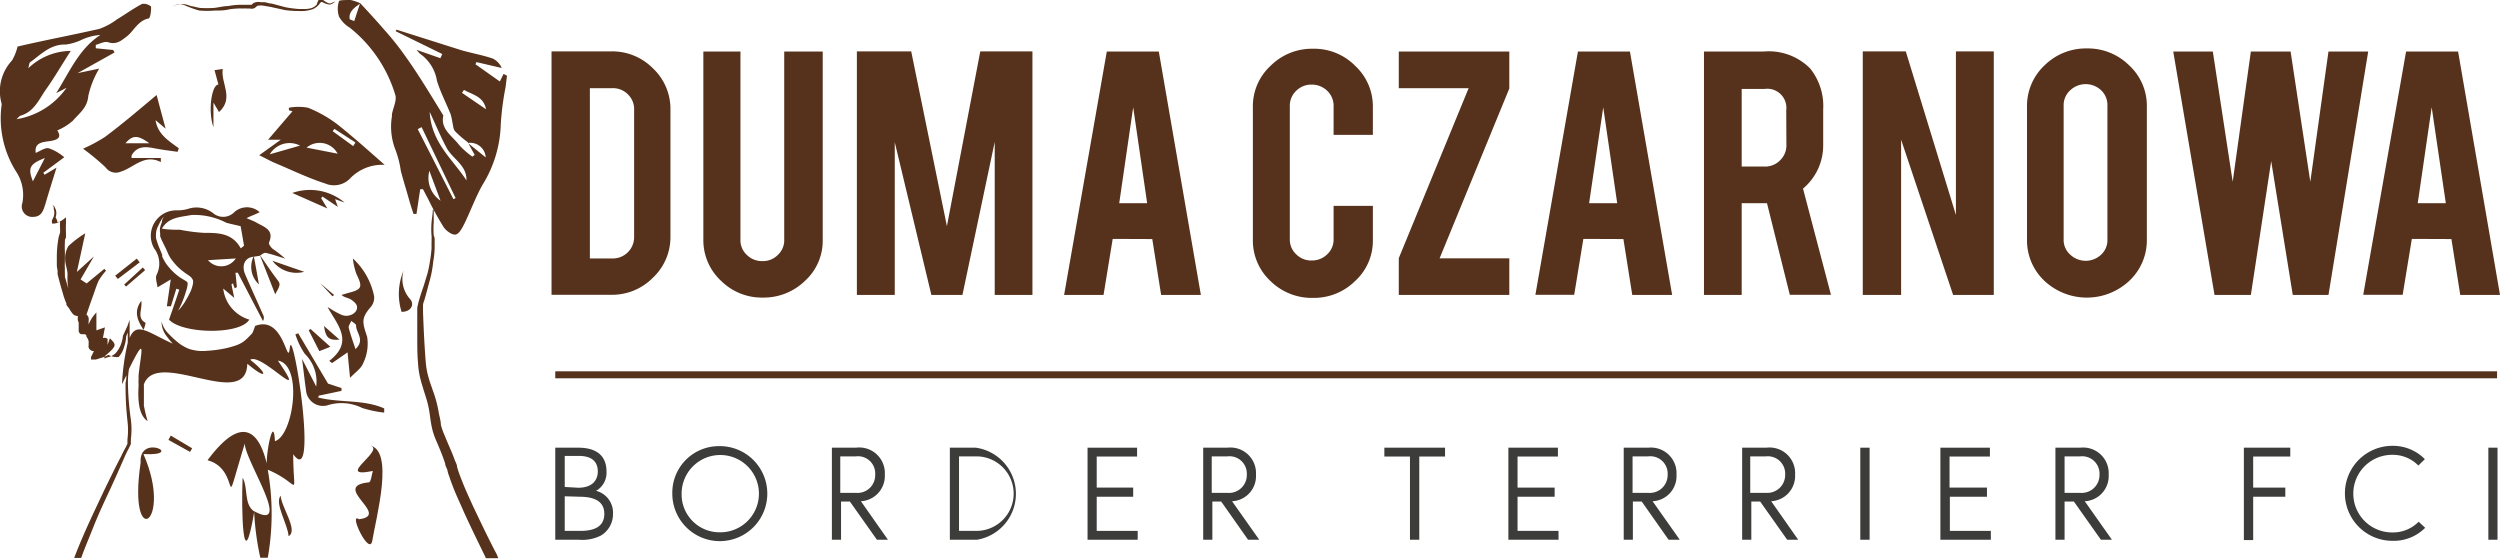 <svg xmlns="http://www.w3.org/2000/svg" viewBox="0 0 161.05 35.98"><defs><style>.cls-1{fill:#56311b;}.cls-2{fill:#3c3c3b;}</style></defs><g id="Warstwa_2" data-name="Warstwa 2"><g id="Warstwa_1-2" data-name="Warstwa 1"><path class="cls-1" d="M15.63,30.77c-.09,2,0,6.66.75,2.18C15.69,32.49,16,31.43,15.63,30.77Z"></path><path class="cls-1" d="M9.38,20.8c-.61-.34-.18-.89-.28-1.42-.5.69-.25,1.26.15,1.87A2.66,2.66,0,0,0,9.38,20.8Z"></path><path class="cls-1" d="M7.42,17.76l.17.21L9,16.9l-.19-.24Z"></path><path class="cls-1" d="M9.35,17.4l-.15-.17L8,18.33l.12.13Z"></path><path class="cls-1" d="M16.68,18.32c-.12-.67-.22-1.25-.33-1.82A1.53,1.53,0,0,0,16.68,18.32Z"></path><path class="cls-1" d="M9.06,29.8c-.86,5.81,2.14,3.91.18-.55C12,29.4,8.93,27.89,9.06,29.8Z"></path><path class="cls-1" d="M10.85,28.34l1.39.77.14-.23L11,28.06Z"></path><path class="cls-1" d="M2.87,11.26l-.08-.13,1.35-1a3.1,3.1,0,0,0-1-.58c-.25-.05-.56.19-.84.3-.09-.66.41-.69.9-.76.64-.09.74-.3.49-.69a3.62,3.62,0,0,0,1-.62c.4-.47.94-.83,1-1.61a6,6,0,0,1,.7-1.75L5,4.71,7.38,3.38l-.09-.16L6.17,3.11V2.89c.26-.07.57-.24.79-.17.56.18.86-.11,1.24-.4s.7-1,1.37-1.13c.11,0,.18-.5.16-.77A.73.73,0,0,0,9.16.25c-.56.29-1.08.67-1.63,1a4.14,4.14,0,0,1-1.13.61C4.6,2.27,2.78,2.61,1.13,3a3.11,3.11,0,0,1-.36.9A2.9,2.9,0,0,0,.1,6.66a.29.29,0,0,1,0,.13,6.44,6.44,0,0,0,1,4.36,2.72,2.72,0,0,1,.34,1.93.67.67,0,0,0,.7.89c.55,0,.66-.44.79-.85.23-.79.48-1.57.71-2.32ZM1.06,7.68c.11-.09.18-.2.27-.23.85-.25,1.16-1,1.61-1.66C3.51,5,4,4.13,4.56,3.28A4,4,0,0,0,1.82,4.4c.07-.25.07-.36.12-.39.7-.5,1.3-1.17,2.29-1.14a3.4,3.4,0,0,0,1.1-.34,3.6,3.6,0,0,1,1.14-.28C5.09,3.15,4.5,4.6,3.62,6l.67-.35A4.89,4.89,0,0,1,1.06,7.68Zm1.06,4c-.34-.86-.21-1.12.77-1.5Z"></path><path class="cls-1" d="M13.75,8.2V6.61l.36.61c1-.92.09-1.86.24-2.78l-.53.08.25.92C13.62,5.47,13.39,7.19,13.75,8.2Z"></path><path class="cls-1" d="M11.94.36a7.3,7.3,0,0,0,.9.32,6.4,6.4,0,0,0,1,0c.31,0,.63,0,.94-.08a4.66,4.66,0,0,1,.9-.05.64.64,0,0,1,.2,0l.1,0,.06,0,.07,0a.39.39,0,0,0,.39-.11c.07-.06.07-.06.11-.07a1.15,1.15,0,0,1,.39,0l.45.08.91.2h0a6.8,6.8,0,0,0,.9.06,2.28,2.28,0,0,0,.92-.13,1.26,1.26,0,0,0,.38-.3.67.67,0,0,1,.13-.15l0,0,.07,0a1.23,1.23,0,0,0,.43.16.33.33,0,0,0,.22-.06l.19-.12c-.14,0-.27.14-.4.11a1.25,1.25,0,0,1-.37-.21.32.32,0,0,0-.13-.06.26.26,0,0,0-.15,0A1.58,1.58,0,0,0,20.4.3a.87.87,0,0,1-.33.22,1.59,1.59,0,0,1-.39.06h-.43a7.71,7.71,0,0,1-.84-.11L17.5.23c-.16,0-.31-.07-.47-.09l-.24,0a.77.77,0,0,0-.3,0,.67.67,0,0,0-.18.07l-.11.1,0,0h-.11l-.13,0-.26,0a4.48,4.48,0,0,0-1,.08c-.3,0-.61.09-.91.12a7.16,7.16,0,0,1-.91,0,3.93,3.93,0,0,1-.44-.1c-.15,0-.3-.09-.46-.12a1.14,1.14,0,0,0-.49,0,1.12,1.12,0,0,0-.44.17A1.2,1.2,0,0,1,11.5.27,1,1,0,0,1,11.94.36Z"></path><path class="cls-1" d="M5.35,9.58a14.68,14.68,0,0,1,1.45,1.2.81.81,0,0,0,1,.27c.83-.26,1.5-1.15,2.56-.61l0-.26H8.48a.61.61,0,0,1,0-.17c.32-.58.84-.58,1.4-.47s1,.16,1.56.24l.08-.23c-.65-.47-1.36-.9-1.5-1.81l.65.55c-.2-.74-.4-1.48-.58-2.17C8.94,7.08,7.87,8,6.75,8.83A10.53,10.53,0,0,1,5.35,9.58Zm4.27-.35H8.08C8.55,8.69,8.87,8.69,9.62,9.23Z"></path><path class="cls-1" d="M19.84,6.94a3.35,3.35,0,0,0-1.23,0s0,.1,0,.16l.23.07L17.27,9h.82L16.7,10c.45.22.68.35.92.46,1.11.46,2.2,1,3.33,1.36a1.44,1.44,0,0,0,1.57-.29,2.87,2.87,0,0,1,2.26-.91C23.68,9.65,22.73,8.8,21.72,8A8,8,0,0,0,19.84,6.94Zm-2.46,3a1.48,1.48,0,0,1,1.95-.56Zm2.37-.43a1.31,1.31,0,0,1,2,.39Zm3-.1-1.31-.95c0-.05.07-.1.1-.16l1.36.88Z"></path><path class="cls-1" d="M18.83,12.43l2.26,1-.4-.66.08-.11,1,.67c-.08-.2-.12-.32-.18-.5l.61.22A3.46,3.46,0,0,0,18.83,12.43Z"></path><path class="cls-1" d="M16.73,13.67a1.22,1.22,0,0,0-1.64,0,1,1,0,0,1-1.35.07,1.74,1.74,0,0,0-1.64-.28,2.52,2.52,0,0,1-.73.09A1.64,1.64,0,0,0,9.93,16a1.61,1.61,0,0,1,.16,1.7c-.09.17,0,.46.06.81L11,18l-.25,1.73.26,0,.35-1.13.19.06c-.21.64-.43,1.27-.66,1.93.83.92,4.58,1,5.17,0a2.37,2.37,0,0,1-1.68-2l.71.6-.18-.87.11-.07c0,.11.07.22.1.33l.14-.09-.09-.92.15,0,1.62,3.11a.41.41,0,0,0,0-.42c-.38-.86-.77-1.71-1.14-2.57-.27-.62,0-1.11.54-1.15h0l.38-.06h0c.13-.07.28-.21.39-.19.43.09.84.24,1.26.37a7.13,7.13,0,0,0-.79-.62c-.13-.1-.29-.33-.25-.42.36-.82-.33-1-.79-1.27-.18-.11-.38-.17-.66-.3.22-.1.34-.16.46-.2ZM12.4,18.41a2.09,2.09,0,0,1-.17.46c-.07.14-.14.28-.22.41a3.35,3.35,0,0,1-.54.74,6,6,0,0,0,.37-.82c.05-.14.1-.28.14-.43a1.63,1.63,0,0,0,.1-.41.43.43,0,0,0,0-.16s0,0-.08-.08l-.38-.23a3.61,3.61,0,0,1-.71-.64,2.82,2.82,0,0,1-.29-.39l-.12-.22a.61.61,0,0,1-.05-.12l0-.1c-.1-.27-.24-.55-.33-.85a1.68,1.68,0,0,1-.07-.24,1.57,1.57,0,0,1,0-.24,1.07,1.07,0,0,1,.12-.49c.07-.14.13-.28.21-.41a1.43,1.43,0,0,1,.14-.2.24.24,0,0,1,.09-.08.07.07,0,0,1,.06,0s0,0,0,0-.06,0-.08,0a.15.15,0,0,0-.06.09,1.21,1.21,0,0,0-.09.2c0,.14-.09.29-.12.43a1,1,0,0,0,0,.4,1.94,1.94,0,0,0,0,.2l.08.2c.12.26.27.53.39.82l.09.2.1.17c.08.12.17.23.26.34a3.44,3.44,0,0,0,.63.58c.11.09.24.16.38.27a.43.43,0,0,1,.11.12.4.4,0,0,1,.08.16A.89.89,0,0,1,12.4,18.41Zm1-1.65,1.79-.11A1.12,1.12,0,0,1,13.4,16.76ZM15.51,16c-.55-1-1.46-1-2.39-1a11.45,11.45,0,0,1-1.53-.2c-.37,0-.74,0-1.16-.07.42-.74,1.18-.74,1.9-.88a4.45,4.45,0,0,1,2.25.5c.25.07.5.12.92.22.06.32.14.79.22,1.26Z"></path><path class="cls-1" d="M16.73,16.41l1,2.55c.38-.68.35-.66.05-1.05S17.08,16.91,16.73,16.41Z"></path><path class="cls-1" d="M19.89,21.28l.68,1.34.71-.28L20,21.19Z"></path><path class="cls-1" d="M19.6,17.51l-2.05-.71A1.94,1.94,0,0,0,19.6,17.51Z"></path><path class="cls-1" d="M20.87,21c.11.76.31.94,1,.88Z"></path><path class="cls-1" d="M21.52,19l-.9-.76v0l.8.85Z"></path><path class="cls-1" d="M18.59,34.54c.65-.36-.47-1.86-.51-2.61C17.67,32.43,18.54,33.76,18.59,34.54Z"></path><path class="cls-1" d="M32.44,4.76l-.24.49L30.63,4.14,30.69,4l1.63.38a1.2,1.2,0,0,0-.58-.61c-.65-.22-1.33-.34-2-.53L25.54,1.91l-.05.1,3,1.47-.12.27-1.54-.54.21.24a2.65,2.65,0,0,1,1.11,1.76c.23.74.59,1.43.88,2.15a3.67,3.67,0,0,1,.11.5c.05.2.05.46.18.6a6.78,6.78,0,0,0,.81.7h0l.45.82-.15.11a5,5,0,0,1-.87-.77c-.43-.57-1.2-1-1-1.88C27.77,6.16,27,4.86,26.09,3.59a18.41,18.41,0,0,0-1.36-1.7c-.49-.57-1-1.12-1.52-1.68h0A2.94,2.94,0,0,0,22.58,0c-.25,0-.71,0-.74.07a1.59,1.59,0,0,0,0,1,1.88,1.88,0,0,0,.69.71A8.75,8.75,0,0,1,25.46,6.1c.12.34-.13.83-.21,1.25a.57.57,0,0,0,0,.13,4.1,4.1,0,0,0,.24,2.21A6.34,6.34,0,0,1,25.82,11c.17.66.38,1.31.57,2,.08.26.16.52.25.78l.19,0,.24-1.59.18,0,.33.63a19.85,19.85,0,0,0,1,1.81c.16.24.54.52.77.48s.43-.43.57-.71c.4-.82.71-1.68,1.15-2.47A7.78,7.78,0,0,0,32.26,8a17.77,17.77,0,0,1,.31-2.39l.09-.73Zm-9.62-3.4-.29-.12c-.09-.48.29-.74.66-1C23.06.61,22.94,1,22.82,1.36ZM27.66,11c.23.63.47,1.26.72,1.93A1.78,1.78,0,0,1,27.66,11Zm1.55,1.83-2.3-4.51.25-.13,2.19,4.57ZM27.68,7.21c.42.89.72,1.63,1.1,2.33s1.3,1.1,1.27,2.08C29.17,10.27,27.79,9.2,27.68,7.21Zm2.46,2a1,1,0,0,1,1.15.93Zm-.38-3.23.13-.19c.55.32,1.26.41,1.42,1.25Z"></path><path class="cls-1" d="M18.68,22.32c-.16,1.59-.32-2.09-2.25-1.32a2.87,2.87,0,0,1-.18.47l-.3.31-.18.16a1.18,1.18,0,0,1-.18.13,2,2,0,0,1-.42.19,5.51,5.51,0,0,1-.91.23,7.46,7.46,0,0,1-.95.11,2.68,2.68,0,0,1-.9-.06,1.69,1.69,0,0,1-.43-.15,4,4,0,0,1-.39-.23,6,6,0,0,1-.71-.64,1.66,1.66,0,0,1-.47-.81,1.49,1.49,0,0,0,.32.94,5.74,5.74,0,0,0,.4.49c-1.58-.71-2.34-1.46-2.78-.37,0-.25,0-.5,0-.76l0-.41L8.21,21l-.29.63h0v0a2.18,2.18,0,0,1-.15.61,1.77,1.77,0,0,1-.32.51,1,1,0,0,1-.24.17,1.28,1.28,0,0,1-.28.1l-.23.07a1.11,1.11,0,0,0,.07-.16c.77-.67.74-.7.31-1.14l-.15.43v0c0-.1,0-.21,0-.31v-.07l0,0h0s0,0,0,0a.19.19,0,0,0-.14-.07.15.15,0,0,0-.11,0l-.05,0,.13-.68-.55.19V20.13a2.34,2.34,0,0,0-.5.77v0l0,0,0,0h0l0,0a.08.08,0,0,1,0-.05.56.56,0,0,1,0-.12.06.06,0,0,1,0,0v-.05a.75.75,0,0,0,0-.2.3.3,0,0,0-.06-.13.3.3,0,0,0-.08-.08c.13-.38.26-.77.4-1.15s.24-.73.4-1.07a4.43,4.43,0,0,1,.46-.61l-.11-.12-1.14.94L5.19,18l.86-1.48-1.1,1c.19-.87.36-1.64.54-2.49a6.74,6.74,0,0,0-1.08.82,1.5,1.5,0,0,0-.21.88c0,.33.17.68.15,1a3.63,3.63,0,0,0,.42,1.91l0,0s0,0,0,0l0,0-.06-.12c-.07-.18-.13-.37-.19-.55-.12-.38-.23-.76-.34-1.14l0-.15s0,0,0-.08,0,0,0,0v0a2,2,0,0,1,0-.26,5.63,5.63,0,0,1,0-.58c0-.2,0-.4,0-.59a5.44,5.44,0,0,1,0-.58c0-.09,0-.18.07-.28l0-.16a.28.28,0,0,0,0-.09.78.78,0,0,0,0-.09,5.52,5.52,0,0,1,0-.58V14l-.14.11a1,1,0,0,1-.42.21h0a.37.37,0,0,1,0-.09A1.84,1.84,0,0,0,3.58,14a.74.74,0,0,0,0-.53l-.06-.12s0-.08-.09-.1-.09,0-.14,0l-.12,0,.12,0H3.4a.17.17,0,0,1,.06.1.61.61,0,0,1,0,.12.72.72,0,0,1,0,.48,2.4,2.4,0,0,1-.11.23.34.34,0,0,0,0,.16.14.14,0,0,0,0,.06s0,0,.06,0a.15.15,0,0,0,.09,0,.9.9,0,0,0,.28-.08l.09-.05a3.34,3.34,0,0,0,0,.45v.07a.09.09,0,0,1,0,.05.89.89,0,0,1,0,.14l-.09.29a7.19,7.19,0,0,0-.12,1.21c0,.21,0,.41,0,.62a1.92,1.92,0,0,0,.05.32l0,.05v0l0,.05,0,.15c.1.38.2.77.32,1.16a4.89,4.89,0,0,0,.19.58l.06.15s0,.05,0,.08l.06.09a1.25,1.25,0,0,1,.16.22,1.68,1.68,0,0,0,.2.28.39.39,0,0,0,.25.12.06.06,0,0,0,.06,0,.15.15,0,0,1,0,.07v.1s0,.07,0,.1l.06.17a.59.59,0,0,0,0,.08l0,0v0h0v.07c0,.09,0,.19,0,.3a.38.38,0,0,0,0,.1.34.34,0,0,0,.05.11.24.24,0,0,0,.1.08l.14,0h.07a.16.16,0,0,1,.13.07s0,0,0,0l0,.06.06.11a.51.51,0,0,1,.09.22.5.5,0,0,1,0,.12v.15a.32.32,0,0,0,0,.13.55.55,0,0,0,.09.14.4.4,0,0,0,.16.08h.09c-.06.13-.11.25-.18.37h0l0,0a.17.17,0,0,0,0,.08.14.14,0,0,0,0,.1s0,0,.06,0h.17l.08,0,.16-.05.32-.1a1.89,1.89,0,0,0,.33-.15A1.09,1.09,0,0,0,7.64,23,1.6,1.6,0,0,0,8,22.33a2.42,2.42,0,0,0,.13-.66l.1-.25,0,.65a14.75,14.75,0,0,0-.37,2.68l.28-.57c0,.15,0,.31-.05.46a20.23,20.23,0,0,0,.12,2.47,4.8,4.8,0,0,1,0,1.2l0,.14,0,.14-.06.12a.61.61,0,0,1-.07.14c-.1.18-.19.36-.28.55-.38.73-.74,1.47-1.1,2.21-.7,1.49-1.33,2.78-1.92,4.33l.45,0c.26-.72.49-1.24.79-2s.65-1.51,1-2.26.68-1.49,1-2.23c.08-.18.17-.37.27-.55a.91.91,0,0,1,.07-.14,1,1,0,0,1,.07-.15l0-.16a1.24,1.24,0,0,0,0-.16,4.82,4.82,0,0,0,0-1.26,18.64,18.64,0,0,1-.19-2.45,5.54,5.54,0,0,1,.07-.81l.06-.4-.06.4c1.13-2.28.79-1.18.62.37a2.21,2.21,0,0,0,0,.25,2.67,2.67,0,0,0,0,.4c-.06,1,0,1.95.58,2.34a9.64,9.64,0,0,1-.24-1l0,.05,0,.05,0,0a0,0,0,0,0,0,0h0s0,0,0,0v-.06a.45.45,0,0,1,0-.11v-.24c0-.15,0-.31,0-.47s0-.31,0-.46a.57.57,0,0,1,0-.13c.85-2.36,6.6,1.76,6.66-1.33,1.34,1.13,1.34.64.19-.25.7-.51,3.9,3.13,1.78.05,1.64.26,1,4.84-.19,5.19-.07-1.63-.52.4-.53,1.43-.5-2.08-1.61-3.17-3.81-.2,2.26.6.82,4.1,2.4-1.08,0,1.09,3.15,5.74.6,4.36a17.5,17.5,0,0,0,.4,3h.48a16.25,16.25,0,0,0,0-5.67h0c2.21.92,1.64,2,1.64-1C20.53,31.57,18.91,21.17,18.68,22.32ZM5.29,21.08h0S5.29,21.09,5.29,21.08Zm.4.28v-.05s0,0,0,.05Zm.77,2.13h0l0-.05Zm2-.49,0-.07h0l0,.07v-.08a5,5,0,0,1,.28-.67h0a5,5,0,0,0-.28.67Z"></path><path class="cls-1" d="M22.4,18.88,22,19c.2.18.43.18.6.29s.39.29.4.47c.05.42-.55.72-1,.52s-.6-.33-.9-.5c.65,1.17,1.71,2.23.11,3.47l.18.14,1-.69.16,1.64c.32-.34.72-.6.85-.95a2.87,2.87,0,0,0,.25-1.7c-.32-.94-.38-1.2.23-1.91a.92.92,0,0,0,.22-.7,4.5,4.5,0,0,0-1.37-2.43,4.53,4.53,0,0,0,.23,1C23.38,18.51,23.32,18.65,22.4,18.88Zm.5,3.61c-.17-.52-.33-.95-.44-1.4,0-.12.11-.28.17-.42.11.1.31.2.31.3C22.93,21.44,23.54,21.89,22.9,22.49Z"></path><path class="cls-1" d="M23.77,28.69c1.27.21-2.36,2.18.25,1.65-.1.32-.1.64-.24.73-2.55.25,1.45,2.12-.65,2.38-.71-.49.66,2.39.85,1.4C24.22,33.36,25.45,28.91,23.77,28.69Z"></path><path class="cls-1" d="M20.53,25.49,22,25.18,22,25l-.87-.29-1.92-3.24-.18.07a4.76,4.76,0,0,0,.61,1.26,2.49,2.49,0,0,1,.73,2.1l-.91-1.78c.1.82.17,1.43.25,2a1.1,1.1,0,0,0,1.35,1,3,3,0,0,1,2.27.16,7.15,7.15,0,0,0,1.42.3l0-.27c-1.34-.59-2.86-.35-4.25-.7Z"></path><path class="cls-1" d="M26,17.43a3.87,3.87,0,0,0-.13,2.66c.62,0,.84-.48.56-.81A1.93,1.93,0,0,1,26,17.43Z"></path><path class="cls-1" d="M30.52,32.71c-.23-.5-.46-1-.67-1.51-.1-.25-.2-.5-.29-.75l-.06-.19-.06-.2c0-.14-.09-.28-.14-.41-.19-.54-.42-1-.64-1.56a4.26,4.26,0,0,1-.26-.73c0-.24-.09-.52-.14-.8a7.86,7.86,0,0,0-.19-.84c-.08-.28-.18-.54-.27-.81a7.58,7.58,0,0,1-.24-.77,4.7,4.7,0,0,1-.13-.78c-.09-1.09-.14-2.2-.18-3.3v-.19l0-.19c0-.13.06-.26.1-.39s.15-.53.22-.8.15-.53.21-.81a8.13,8.13,0,0,0,.13-.84A5.93,5.93,0,0,0,28,16c0-.14,0-.28,0-.43l0-.21a1,1,0,0,0-.06-.2,5.47,5.47,0,0,1,0-.82c0-.27,0-.55,0-.83h-.06c0,.27-.06.55-.08.83a4.85,4.85,0,0,0,0,.85.79.79,0,0,1,0,.2,1.23,1.23,0,0,1,0,.2c0,.13,0,.27,0,.4a7.35,7.35,0,0,1-.1.82,7.08,7.08,0,0,1-.16.8l-.24.79c-.09.26-.18.52-.26.79s-.08.27-.11.41a1.89,1.89,0,0,0-.05.23s0,.08,0,.12v.11c0,.56,0,1.11,0,1.67s0,1.11.05,1.67a5.2,5.2,0,0,0,.12.87c.06.28.15.55.23.82s.17.53.24.78.12.52.16.79.07.54.13.83a4.45,4.45,0,0,0,.27.85c.22.51.43,1,.6,1.53,0,.13.09.26.13.38l.05.2a1.72,1.72,0,0,0,.07.21c.09.28.19.54.29.8.21.53.44,1,.67,1.54.46,1,.86,1.82,1.35,2.82l.06.14h.8L32,35.71C31.47,34.71,31,33.71,30.52,32.71Z"></path><path class="cls-1" d="M43.19,15.24a3.58,3.58,0,0,1-1.13,2.65,3.68,3.68,0,0,1-2.7,1.1H35.53V3.31h3.83a3.69,3.69,0,0,1,2.71,1.1,3.58,3.58,0,0,1,1.12,2.64ZM38,16.65h1.47a1.37,1.37,0,0,0,1.38-1.36V7.08a1.31,1.31,0,0,0-.4-1,1.34,1.34,0,0,0-1-.4H38Z"></path><path class="cls-1" d="M49.17,19.17a3.73,3.73,0,0,1-2.73-1.09,3.56,3.56,0,0,1-1.13-2.64V3.32H47.7v12.1a1.28,1.28,0,0,0,.41,1,1.37,1.37,0,0,0,1,.4,1.34,1.34,0,0,0,1-.4,1.28,1.28,0,0,0,.41-1V3.32H53V15.44a3.49,3.49,0,0,1-1.14,2.65A3.81,3.81,0,0,1,49.17,19.17Z"></path><path class="cls-1" d="M57.64,19H55.2V3.31h3.5L61,14.57,63.15,3.31h3.36V19H64.08V9.14L62,19H60L57.64,9.16Z"></path><path class="cls-1" d="M71.68,15.39,71.09,19H68.55L71.3,3.32h3.35L77.36,19H74.8l-.57-3.6ZM73,6.91l-.9,6.18h1.8Z"></path><path class="cls-1" d="M84.58,19.19a3.79,3.79,0,0,1-2.74-1.09,3.56,3.56,0,0,1-1.13-2.65V6.9a3.54,3.54,0,0,1,1.14-2.66,3.77,3.77,0,0,1,2.73-1.1,3.71,3.71,0,0,1,2.73,1.11A3.56,3.56,0,0,1,88.44,6.9V8.69H85.91V6.85a1.32,1.32,0,0,0-.41-1,1.42,1.42,0,0,0-1-.4,1.38,1.38,0,0,0-1,.4,1.32,1.32,0,0,0-.41,1v8.58a1.28,1.28,0,0,0,.41.95,1.34,1.34,0,0,0,1,.4,1.38,1.38,0,0,0,1-.4,1.28,1.28,0,0,0,.41-.95V13.26h2.53v2.19A3.5,3.5,0,0,1,87.3,18.1,3.77,3.77,0,0,1,84.58,19.19Z"></path><path class="cls-1" d="M97.23,3.32V5.7L92.74,16.64h4.49V19H90.11V16.63l4.5-10.95-4.5,0V3.32Z"></path><path class="cls-1" d="M102,15.39l-.59,3.6H98.91l2.74-15.67H105L107.72,19h-2.57l-.57-3.6Zm1.28-8.48-.91,6.18h1.81Z"></path><path class="cls-1" d="M113.61,3.32a3.76,3.76,0,0,1,3,1.09,3.87,3.87,0,0,1,.84,2.65V9.34a3.63,3.63,0,0,1-1.3,2.81l1.8,6.84H115.3l-1.47-5.9H112.2V19h-2.43V3.32Zm1.46,3.78a1.23,1.23,0,0,0-1.4-1.37H112.2v5h1.47a1.34,1.34,0,0,0,1-.4,1.32,1.32,0,0,0,.41-1Z"></path><path class="cls-1" d="M122.77,3.31,126,13.85V3.31h2.44V19h-2.62L122.47,9V19H120V3.31Z"></path><path class="cls-1" d="M134.43,3.12a3.78,3.78,0,0,1,2.74,1.1,3.54,3.54,0,0,1,1.13,2.65v8.56a3.58,3.58,0,0,1-1.13,2.66,4,4,0,0,1-5.47,0,3.57,3.57,0,0,1-1.12-2.65V6.87a3.58,3.58,0,0,1,1.13-2.66A3.79,3.79,0,0,1,134.43,3.12Zm1.33,3.7a1.31,1.31,0,0,0-.4-1,1.45,1.45,0,0,0-2,0,1.29,1.29,0,0,0-.42,1V15.4a1.26,1.26,0,0,0,.42,1,1.45,1.45,0,0,0,2,0,1.28,1.28,0,0,0,.4-1Z"></path><path class="cls-1" d="M150,3.32h2.56L150,19H147.7l-1.39-8.62L145,19h-2.34L140,3.32h2.55l1.28,8.39L145,3.32h2.56l1.27,8.39Z"></path><path class="cls-1" d="M155.37,15.39l-.59,3.6h-2.54L155,3.32h3.35L161.05,19h-2.56l-.57-3.6Zm1.28-8.48-.9,6.18h1.81Z"></path><path class="cls-2" d="M37.25,28.84c1.36,0,1.82.68,1.82,1.53a1.34,1.34,0,0,1-.67,1.25,1.45,1.45,0,0,1,1.09,1.49,1.6,1.6,0,0,1-.78,1.39,2.66,2.66,0,0,1-1.43.27H35.77V28.84Zm0,2.58c.91,0,1.26-.49,1.26-1.05s-.31-1-1.22-1h-.91v2Zm-.87.55V34.2h1c.92,0,1.55-.28,1.55-1.1S38.26,32,37.34,32Z"></path><path class="cls-2" d="M46.31,28.74a3.06,3.06,0,1,1-3,3.05A3,3,0,0,1,46.31,28.74Zm0,5.55a2.49,2.49,0,1,0-2.4-2.5A2.44,2.44,0,0,0,46.29,34.29Z"></path><path class="cls-2" d="M55.14,28.84A1.65,1.65,0,0,1,57,30.58a1.63,1.63,0,0,1-1.54,1.71l1.74,2.48h-.71l-1.74-2.46h-.57v2.46h-.59V28.84Zm0,2.91a1.14,1.14,0,0,0,1.24-1.17,1.11,1.11,0,0,0-1.25-1.18h-1v2.35Z"></path><path class="cls-2" d="M61.19,34.77V28.84h1.67a3,3,0,0,1,.08,5.93Zm1.75-.57a2.4,2.4,0,0,0-.08-4.8H61.78V34.2Z"></path><path class="cls-2" d="M73.25,28.84v.57h-2.6v2H73V32H70.65V34.2h2.64v.57H70.06V28.84Z"></path><path class="cls-2" d="M79.07,28.84a1.65,1.65,0,0,1,1.84,1.74,1.62,1.62,0,0,1-1.54,1.71l1.75,2.48H80.4l-1.73-2.46H78.1v2.46h-.59V28.84Zm0,2.91a1.15,1.15,0,0,0,1.25-1.17,1.12,1.12,0,0,0-1.26-1.18h-1v2.35Z"></path><path class="cls-2" d="M93.09,28.84v.57H91.43v5.36h-.6V29.41H89.18v-.57Z"></path><path class="cls-2" d="M100.36,28.84v.57h-2.6v2h2.39V32H97.76V34.2h2.64v.57H97.17V28.84Z"></path><path class="cls-2" d="M106.18,28.84A1.65,1.65,0,0,1,108,30.58a1.62,1.62,0,0,1-1.54,1.71l1.75,2.48h-.72l-1.73-2.46h-.57v2.46h-.59V28.84Zm0,2.91a1.15,1.15,0,0,0,1.25-1.17,1.12,1.12,0,0,0-1.26-1.18h-1v2.35Z"></path><path class="cls-2" d="M113.79,28.84a1.65,1.65,0,0,1,1.85,1.74,1.63,1.63,0,0,1-1.54,1.71l1.74,2.48h-.71l-1.74-2.46h-.57v2.46h-.59V28.84Zm0,2.91A1.15,1.15,0,0,0,115,30.58a1.12,1.12,0,0,0-1.25-1.18h-1v2.35Z"></path><path class="cls-2" d="M120.44,34.77h-.6V28.84h.6Z"></path><path class="cls-2" d="M128.19,28.84v.57h-2.6v2H128V32h-2.39V34.2h2.64v.57H125V28.84Z"></path><path class="cls-2" d="M134,28.84a1.65,1.65,0,0,1,1.84,1.74,1.62,1.62,0,0,1-1.54,1.71l1.75,2.48h-.71l-1.74-2.46H133v2.46h-.59V28.84Zm0,2.91a1.15,1.15,0,0,0,1.25-1.17A1.12,1.12,0,0,0,134,29.4h-1v2.35Z"></path><path class="cls-2" d="M147.54,28.84v.57h-2.39v2h2.07V32h-2.07v2.79h-.6V28.84Z"></path><path class="cls-2" d="M156.23,34a2.86,2.86,0,0,1-2.11.84,3.06,3.06,0,0,1,0-6.12,2.88,2.88,0,0,1,2.09.86l-.42.41a2.3,2.3,0,0,0-1.69-.69,2.49,2.49,0,0,0,0,5,2.33,2.33,0,0,0,1.71-.69Z"></path><path class="cls-2" d="M160.89,34.77h-.59V28.84h.59Z"></path><rect class="cls-1" x="35.77" y="23.92" width="125.09" height="0.45"></rect></g></g></svg>